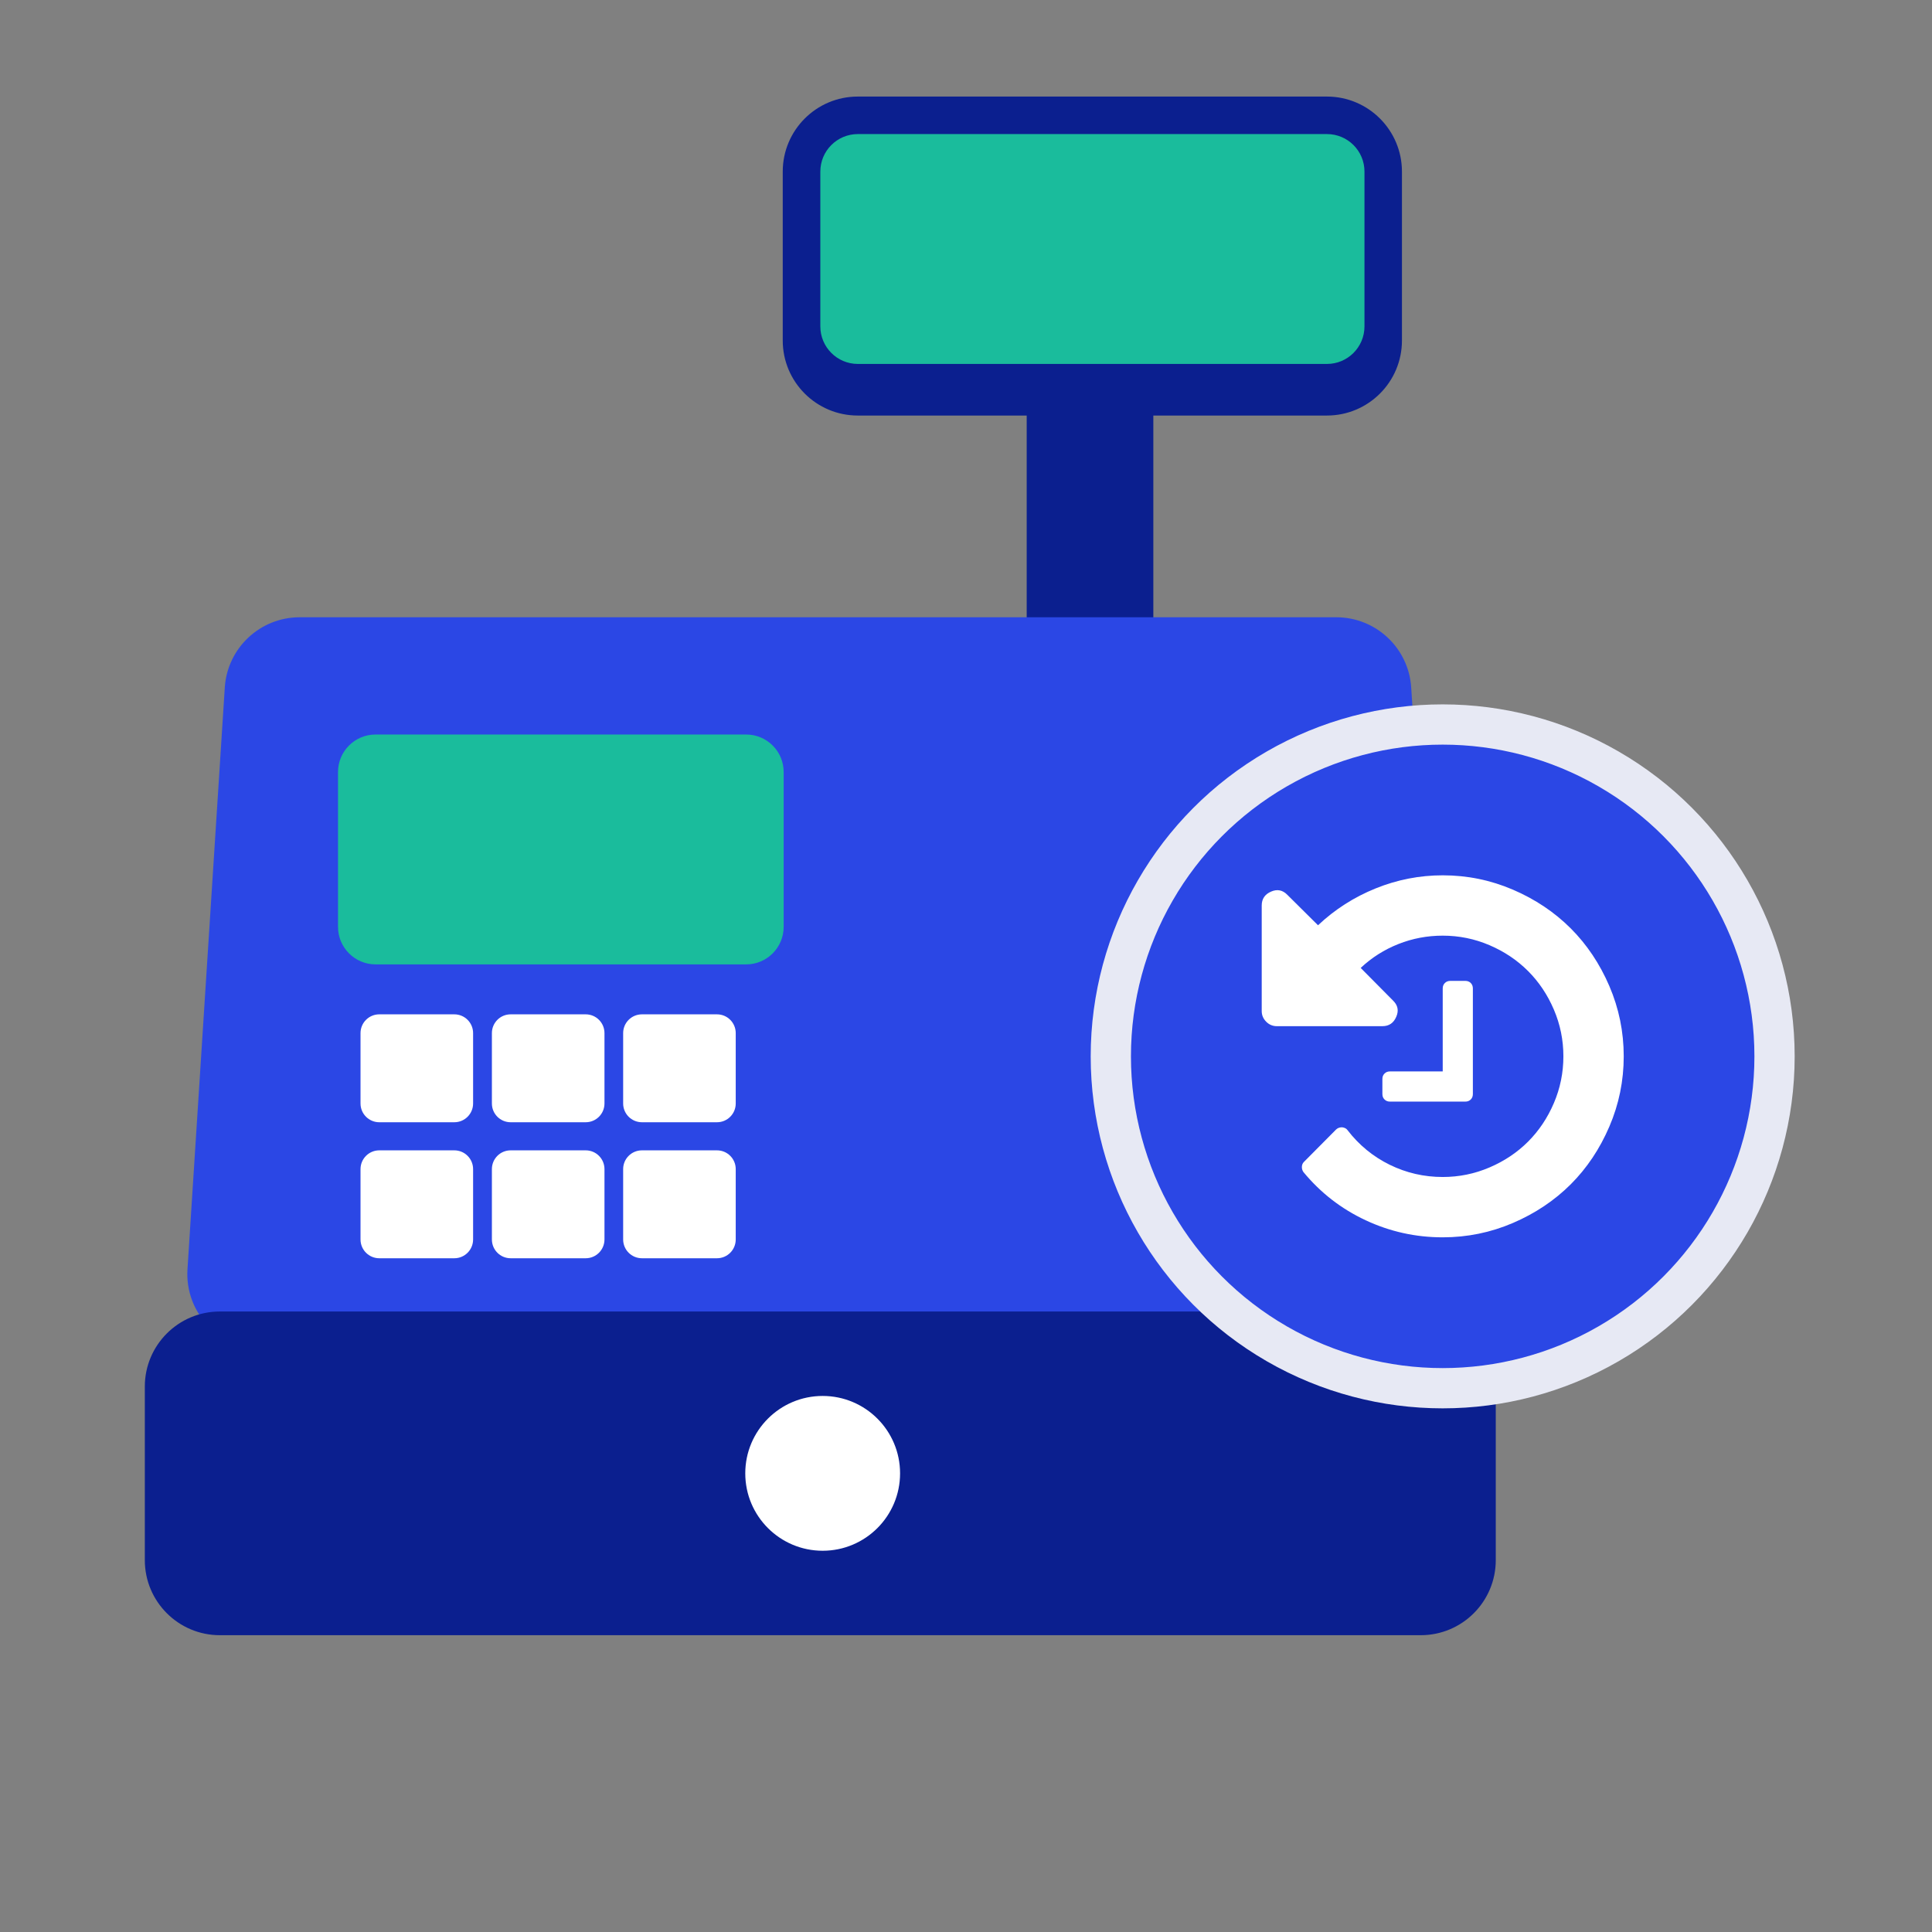 <svg width="48" height="48" viewBox="0 0 48 48" fill="none" xmlns="http://www.w3.org/2000/svg">
<rect x="0" y="0" width="48" height="48" fill="#808080" stroke="none"/>
<path fill-rule="evenodd" clip-rule="evenodd" d="M21.312 2.399C20.282 2.399 19.447 3.234 19.447 4.264V8.46C19.447 9.49 20.282 10.324 21.312 10.324H25.508V16.035C25.508 16.293 25.716 16.501 25.974 16.501H28.188C28.445 16.501 28.654 16.293 28.654 16.035V10.324H32.966C33.996 10.324 34.831 9.49 34.831 8.46V4.264C34.831 3.234 33.996 2.399 32.966 2.399H21.312Z" fill="#0B1F8F"/>
<path d="M20.381 4.263C20.381 3.748 20.798 3.331 21.313 3.331H32.968C33.483 3.331 33.9 3.748 33.9 4.263V8.109C33.9 8.624 33.483 9.042 32.968 9.042H21.313C20.798 9.042 20.381 8.624 20.381 8.109V4.263Z" fill="#1ABC9C"/>
<path d="M5.585 17.081C5.647 16.1 6.462 15.336 7.445 15.336H33.2C34.184 15.336 34.998 16.1 35.061 17.081L35.987 31.533C36.056 32.607 35.203 33.517 34.126 33.517H6.519C5.442 33.517 4.589 32.607 4.658 31.533L5.585 17.081Z" fill="#2B47E5"/>
<path d="M8.957 25.667C8.957 25.41 9.166 25.201 9.423 25.201H11.288C11.545 25.201 11.754 25.41 11.754 25.667V27.416C11.754 27.673 11.545 27.882 11.288 27.882H9.423C9.166 27.882 8.957 27.673 8.957 27.416V25.667Z" fill="white"/>
<path d="M8.957 29.046C8.957 28.789 9.166 28.58 9.423 28.58H11.288C11.545 28.58 11.754 28.789 11.754 29.046V30.794C11.754 31.052 11.545 31.261 11.288 31.261H9.423C9.166 31.261 8.957 31.052 8.957 30.794V29.046Z" fill="white"/>
<path d="M12.221 25.667C12.221 25.41 12.429 25.201 12.687 25.201H14.552C14.809 25.201 15.018 25.41 15.018 25.667V27.416C15.018 27.673 14.809 27.882 14.552 27.882H12.687C12.429 27.882 12.221 27.673 12.221 27.416V25.667Z" fill="white"/>
<path d="M12.221 29.046C12.221 28.789 12.429 28.58 12.687 28.58H14.552C14.809 28.58 15.018 28.789 15.018 29.046V30.794C15.018 31.052 14.809 31.261 14.552 31.261H12.687C12.429 31.261 12.221 31.052 12.221 30.794V29.046Z" fill="white"/>
<path d="M15.482 25.667C15.482 25.41 15.691 25.201 15.949 25.201H17.813C18.071 25.201 18.279 25.41 18.279 25.667V27.416C18.279 27.673 18.071 27.882 17.813 27.882H15.949C15.691 27.882 15.482 27.673 15.482 27.416V25.667Z" fill="white"/>
<path d="M15.482 29.046C15.482 28.789 15.691 28.58 15.949 28.58H17.813C18.071 28.58 18.279 28.789 18.279 29.046V30.794C18.279 31.052 18.071 31.261 17.813 31.261H15.949C15.691 31.261 15.482 31.052 15.482 30.794V29.046Z" fill="white"/>
<path d="M3.598 34.449C3.598 33.419 4.433 32.584 5.462 32.584H35.298C36.328 32.584 37.162 33.419 37.162 34.449V38.761C37.162 39.791 36.328 40.626 35.298 40.626H5.462C4.433 40.626 3.598 39.791 3.598 38.761V34.449Z" fill="#0B1F8F"/>
<path d="M22.362 36.605C22.362 37.667 21.501 38.528 20.439 38.528C19.377 38.528 18.516 37.667 18.516 36.605C18.516 35.543 19.377 34.682 20.439 34.682C21.501 34.682 22.362 35.543 22.362 36.605Z" fill="white"/>
<path d="M8.398 19.181C8.398 18.666 8.816 18.249 9.331 18.249H18.538C19.053 18.249 19.47 18.666 19.47 19.181V23.027C19.47 23.542 19.053 23.96 18.538 23.96H9.331C8.816 23.96 8.398 23.542 8.398 23.027V19.181Z" fill="#1ABC9C"/>
<circle cx="35.843" cy="26.245" r="8.245" fill="#2B47E5" stroke="#E7E9F4"/>
<g clip-path="url(#clip0_263_2173)">
<path d="M40.341 26.244C40.341 26.853 40.222 27.435 39.984 27.989C39.746 28.544 39.426 29.022 39.024 29.424C38.621 29.826 38.143 30.146 37.589 30.384C37.035 30.622 36.453 30.741 35.844 30.741C35.172 30.741 34.534 30.6 33.929 30.317C33.324 30.034 32.809 29.635 32.383 29.119C32.356 29.08 32.343 29.037 32.345 28.988C32.347 28.939 32.364 28.899 32.395 28.868L33.197 28.06C33.236 28.024 33.285 28.007 33.343 28.007C33.406 28.015 33.451 28.038 33.478 28.077C33.763 28.448 34.113 28.735 34.526 28.938C34.94 29.141 35.379 29.242 35.844 29.242C36.25 29.242 36.637 29.163 37.006 29.005C37.375 28.847 37.694 28.634 37.964 28.364C38.233 28.095 38.447 27.776 38.605 27.407C38.763 27.038 38.842 26.65 38.842 26.244C38.842 25.838 38.763 25.451 38.605 25.082C38.447 24.713 38.233 24.394 37.964 24.125C37.694 23.855 37.375 23.641 37.006 23.483C36.637 23.325 36.25 23.246 35.844 23.246C35.461 23.246 35.094 23.315 34.743 23.454C34.392 23.593 34.079 23.791 33.806 24.048L34.608 24.857C34.729 24.974 34.757 25.108 34.69 25.261C34.624 25.417 34.509 25.495 34.345 25.495H31.721C31.62 25.495 31.532 25.458 31.458 25.384C31.384 25.309 31.347 25.221 31.347 25.12V22.497C31.347 22.333 31.425 22.218 31.581 22.151C31.733 22.085 31.868 22.112 31.985 22.233L32.746 22.988C33.164 22.594 33.641 22.289 34.178 22.072C34.715 21.855 35.27 21.747 35.844 21.747C36.453 21.747 37.035 21.866 37.589 22.104C38.143 22.342 38.621 22.663 39.024 23.065C39.426 23.467 39.746 23.945 39.984 24.499C40.222 25.054 40.341 25.635 40.341 26.244ZM36.593 24.558V27.181C36.593 27.236 36.576 27.281 36.541 27.316C36.506 27.351 36.461 27.369 36.406 27.369H34.532C34.478 27.369 34.433 27.351 34.398 27.316C34.362 27.281 34.345 27.236 34.345 27.181V26.806C34.345 26.752 34.362 26.707 34.398 26.672C34.433 26.637 34.478 26.619 34.532 26.619H35.844V24.558C35.844 24.503 35.861 24.458 35.897 24.423C35.932 24.388 35.977 24.37 36.031 24.37H36.406C36.461 24.37 36.506 24.388 36.541 24.423C36.576 24.458 36.593 24.503 36.593 24.558Z" fill="white"/>
</g>
<defs>
<clipPath id="clip0_263_2173">
<rect width="8.994" height="8.994" fill="white" transform="translate(31.347 21.747)"/>
</clipPath>
</defs>
</svg>

